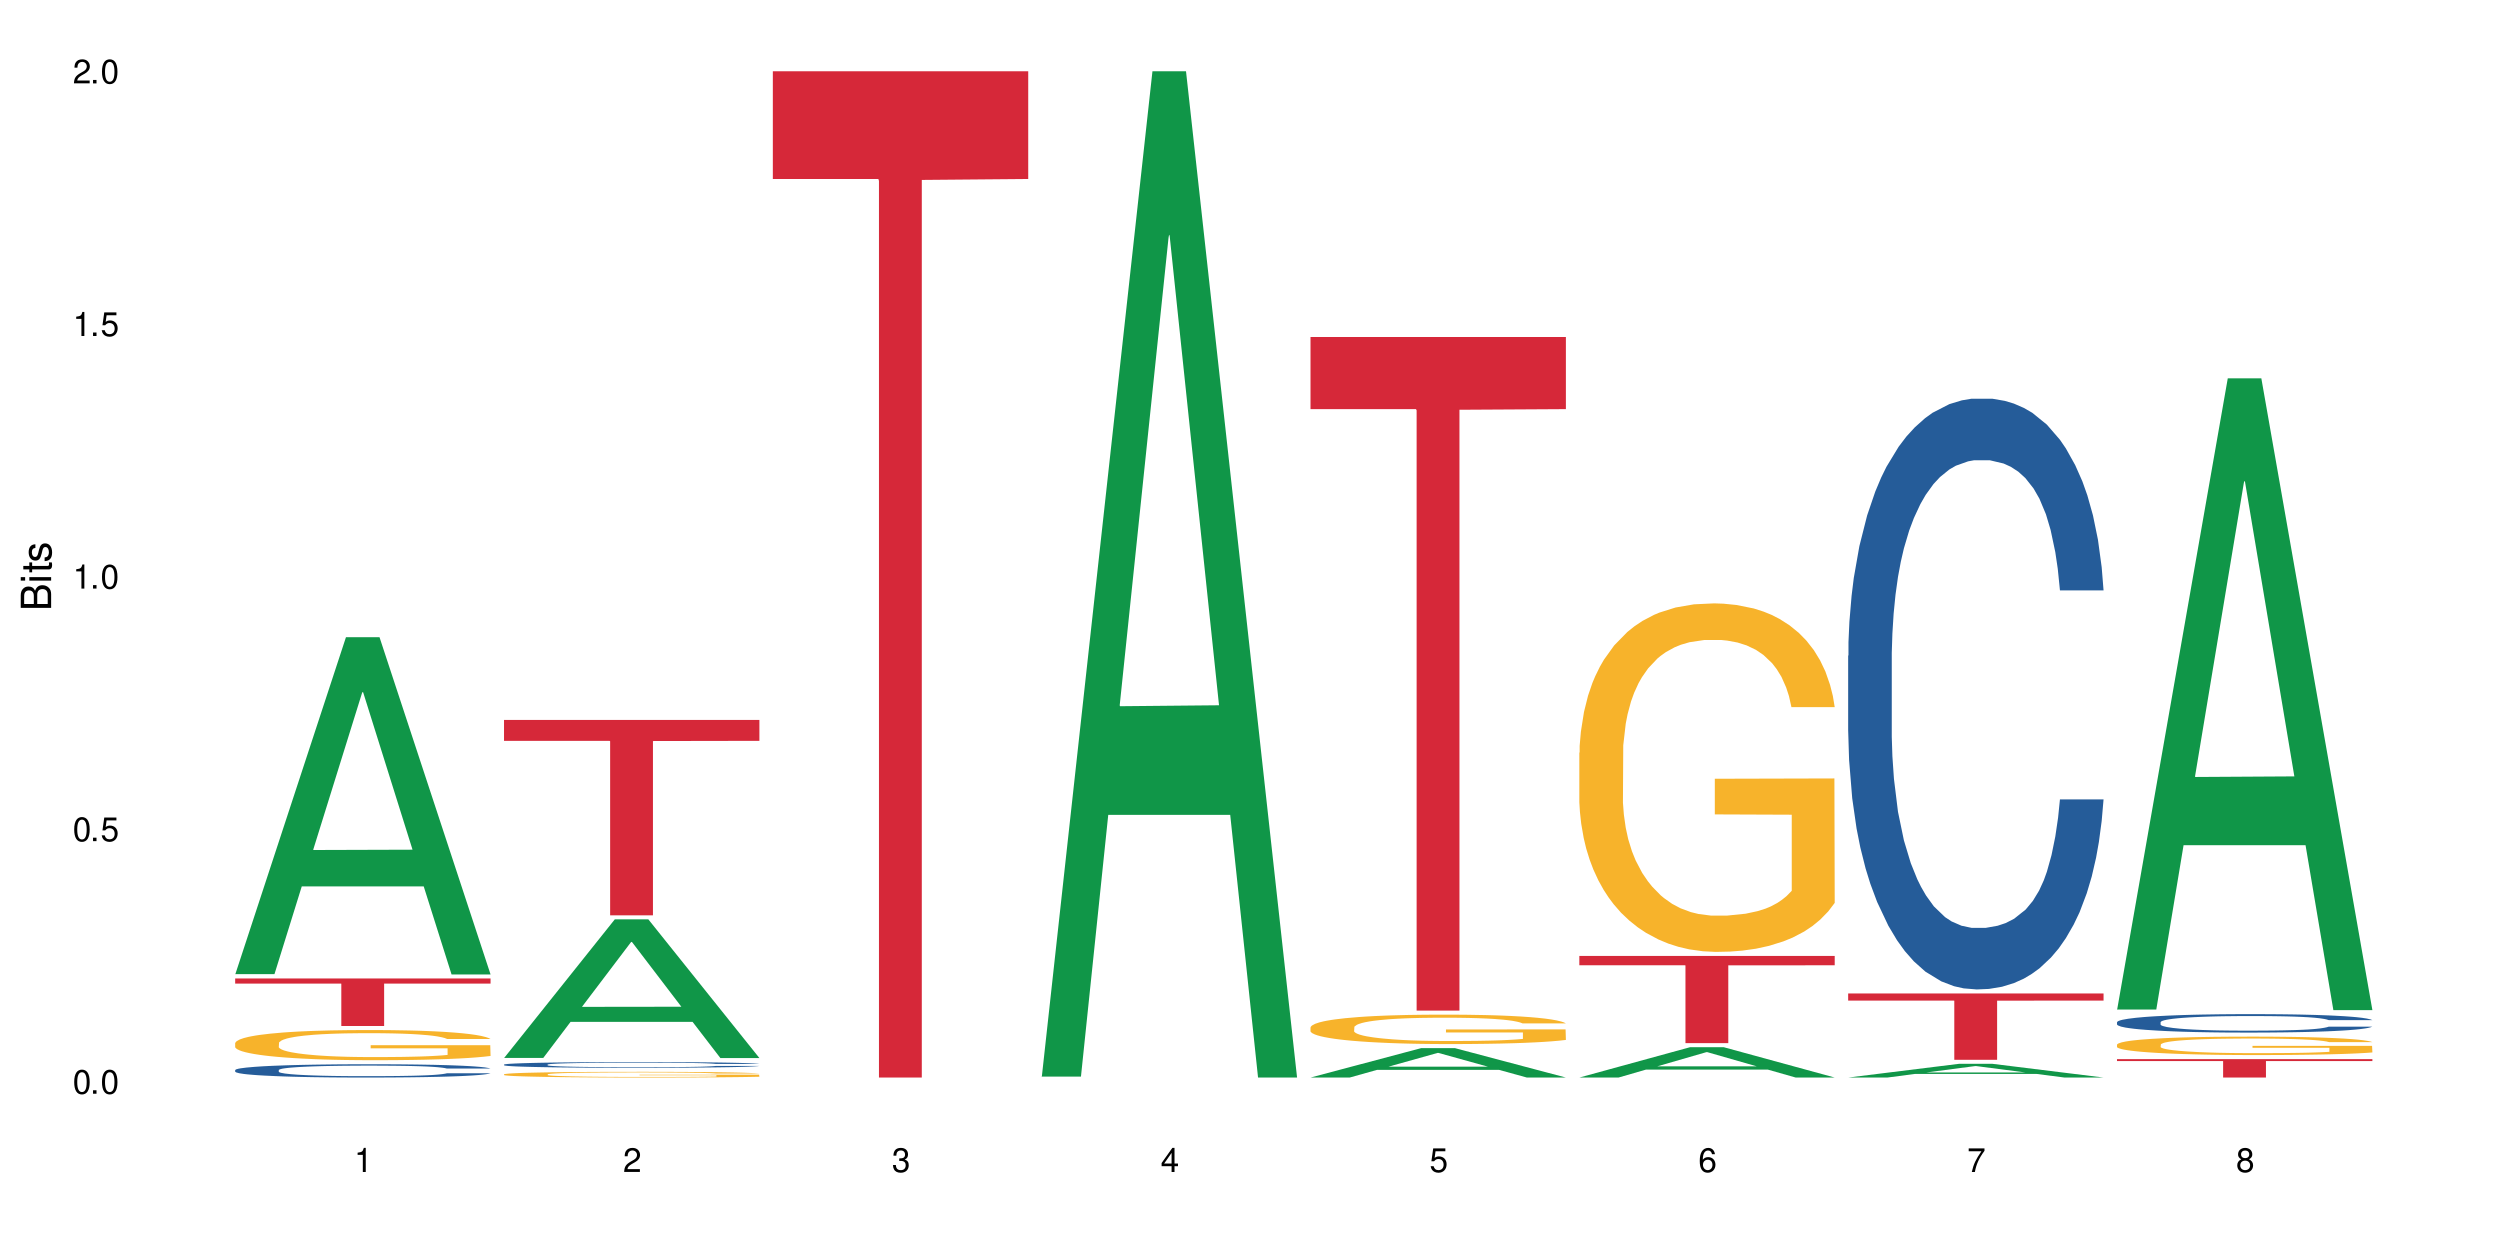 <?xml version="1.0" encoding="UTF-8"?>
<svg xmlns="http://www.w3.org/2000/svg" xmlns:xlink="http://www.w3.org/1999/xlink" width="720" height="360" viewBox="0 0 720 360">
<defs>
<g>
<g id="glyph-0-0">
</g>
<g id="glyph-0-1">
<path d="M 2.641 -6.938 C 2 -6.938 1.422 -6.656 1.078 -6.172 C 0.641 -5.562 0.406 -4.641 0.406 -3.359 C 0.406 -1.016 1.188 0.219 2.641 0.219 C 4.078 0.219 4.859 -1.016 4.859 -3.297 C 4.859 -4.641 4.656 -5.547 4.203 -6.172 C 3.844 -6.656 3.281 -6.938 2.641 -6.938 Z M 2.641 -6.188 C 3.547 -6.188 4 -5.25 4 -3.375 C 4 -1.406 3.562 -0.484 2.625 -0.484 C 1.734 -0.484 1.281 -1.438 1.281 -3.344 C 1.281 -5.25 1.734 -6.188 2.641 -6.188 Z M 2.641 -6.188 "/>
</g>
<g id="glyph-0-2">
<path d="M 1.828 -1 L 0.828 -1 L 0.828 0 L 1.828 0 Z M 1.828 -1 "/>
</g>
<g id="glyph-0-3">
<path d="M 4.562 -6.797 L 1.062 -6.797 L 0.547 -3.094 L 1.328 -3.094 C 1.719 -3.562 2.047 -3.734 2.578 -3.734 C 3.484 -3.734 4.062 -3.109 4.062 -2.094 C 4.062 -1.125 3.484 -0.531 2.578 -0.531 C 1.828 -0.531 1.375 -0.906 1.188 -1.672 L 0.328 -1.672 C 0.453 -1.109 0.547 -0.844 0.75 -0.594 C 1.125 -0.078 1.828 0.219 2.594 0.219 C 3.969 0.219 4.922 -0.781 4.922 -2.219 C 4.922 -3.562 4.031 -4.484 2.719 -4.484 C 2.25 -4.484 1.859 -4.359 1.469 -4.062 L 1.734 -5.969 L 4.562 -5.969 Z M 4.562 -6.797 "/>
</g>
<g id="glyph-0-4">
<path d="M 2.484 -4.938 L 2.484 0 L 3.328 0 L 3.328 -6.938 L 2.766 -6.938 C 2.469 -5.875 2.281 -5.734 0.984 -5.562 L 0.984 -4.938 Z M 2.484 -4.938 "/>
</g>
<g id="glyph-0-5">
<path d="M 4.859 -0.828 L 1.281 -0.828 C 1.359 -1.406 1.672 -1.781 2.5 -2.281 L 3.469 -2.828 C 4.406 -3.344 4.906 -4.062 4.906 -4.906 C 4.906 -5.484 4.672 -6.031 4.266 -6.406 C 3.859 -6.766 3.375 -6.938 2.719 -6.938 C 1.859 -6.938 1.219 -6.625 0.844 -6.031 C 0.609 -5.672 0.5 -5.234 0.484 -4.531 L 1.328 -4.531 C 1.359 -5.016 1.406 -5.281 1.531 -5.516 C 1.75 -5.938 2.188 -6.203 2.703 -6.203 C 3.469 -6.203 4.031 -5.641 4.031 -4.891 C 4.031 -4.344 3.719 -3.859 3.125 -3.516 L 2.234 -3 C 0.812 -2.172 0.406 -1.531 0.328 -0.016 L 4.859 -0.016 Z M 4.859 -0.828 "/>
</g>
<g id="glyph-0-6">
<path d="M 2.125 -3.188 L 2.578 -3.188 C 3.5 -3.188 3.984 -2.766 3.984 -1.922 C 3.984 -1.062 3.469 -0.531 2.594 -0.531 C 1.656 -0.531 1.203 -1 1.156 -2.016 L 0.312 -2.016 C 0.344 -1.453 0.438 -1.094 0.609 -0.781 C 0.953 -0.109 1.625 0.219 2.547 0.219 C 3.953 0.219 4.859 -0.625 4.859 -1.938 C 4.859 -2.828 4.516 -3.297 3.703 -3.594 C 4.344 -3.844 4.656 -4.328 4.656 -5.031 C 4.656 -6.219 3.875 -6.938 2.578 -6.938 C 1.203 -6.938 0.484 -6.172 0.453 -4.703 L 1.297 -4.703 C 1.312 -5.125 1.344 -5.359 1.453 -5.578 C 1.641 -5.969 2.062 -6.203 2.594 -6.203 C 3.344 -6.203 3.797 -5.75 3.797 -5 C 3.797 -4.516 3.609 -4.219 3.25 -4.047 C 3.016 -3.953 2.703 -3.922 2.125 -3.906 Z M 2.125 -3.188 "/>
</g>
<g id="glyph-0-7">
<path d="M 3.141 -1.672 L 3.141 0 L 3.984 0 L 3.984 -1.672 L 4.984 -1.672 L 4.984 -2.438 L 3.984 -2.438 L 3.984 -6.938 L 3.359 -6.938 L 0.266 -2.578 L 0.266 -1.672 Z M 3.141 -2.438 L 1 -2.438 L 3.141 -5.5 Z M 3.141 -2.438 "/>
</g>
<g id="glyph-0-8">
<path d="M 4.781 -5.125 C 4.609 -6.266 3.891 -6.938 2.844 -6.938 C 2.094 -6.938 1.422 -6.578 1.031 -5.953 C 0.594 -5.266 0.406 -4.422 0.406 -3.172 C 0.406 -2 0.578 -1.25 0.984 -0.641 C 1.359 -0.078 1.953 0.219 2.703 0.219 C 3.984 0.219 4.922 -0.75 4.922 -2.094 C 4.922 -3.375 4.062 -4.281 2.844 -4.281 C 2.172 -4.281 1.641 -4.031 1.281 -3.516 C 1.281 -5.234 1.828 -6.188 2.797 -6.188 C 3.391 -6.188 3.797 -5.797 3.938 -5.125 Z M 2.734 -3.531 C 3.547 -3.531 4.062 -2.953 4.062 -2.031 C 4.062 -1.156 3.484 -0.531 2.703 -0.531 C 1.922 -0.531 1.328 -1.188 1.328 -2.078 C 1.328 -2.938 1.906 -3.531 2.734 -3.531 Z M 2.734 -3.531 "/>
</g>
<g id="glyph-0-9">
<path d="M 4.984 -6.797 L 0.438 -6.797 L 0.438 -5.969 L 4.109 -5.969 C 2.5 -3.656 1.828 -2.234 1.328 0 L 2.219 0 C 2.594 -2.172 3.453 -4.047 4.984 -6.094 Z M 4.984 -6.797 "/>
</g>
<g id="glyph-0-10">
<path d="M 3.75 -3.656 C 4.469 -4.094 4.688 -4.438 4.688 -5.078 C 4.688 -6.172 3.844 -6.938 2.641 -6.938 C 1.438 -6.938 0.594 -6.172 0.594 -5.094 C 0.594 -4.438 0.812 -4.094 1.516 -3.656 C 0.734 -3.266 0.359 -2.703 0.359 -1.922 C 0.359 -0.656 1.281 0.219 2.641 0.219 C 3.984 0.219 4.922 -0.656 4.922 -1.922 C 4.922 -2.703 4.531 -3.266 3.75 -3.656 Z M 2.641 -6.188 C 3.359 -6.188 3.812 -5.75 3.812 -5.062 C 3.812 -4.406 3.344 -3.984 2.641 -3.984 C 1.922 -3.984 1.453 -4.406 1.453 -5.078 C 1.453 -5.75 1.922 -6.188 2.641 -6.188 Z M 2.641 -3.266 C 3.484 -3.266 4.062 -2.719 4.062 -1.906 C 4.062 -1.078 3.484 -0.531 2.625 -0.531 C 1.797 -0.531 1.219 -1.094 1.219 -1.906 C 1.219 -2.719 1.781 -3.266 2.641 -3.266 Z M 2.641 -3.266 "/>
</g>
<g id="glyph-1-0">
</g>
<g id="glyph-1-1">
<path d="M 0 -0.953 L 0 -4.891 C 0 -5.719 -0.234 -6.344 -0.734 -6.797 C -1.188 -7.234 -1.812 -7.469 -2.5 -7.469 C -3.547 -7.469 -4.188 -7 -4.625 -5.875 C -4.984 -6.688 -5.625 -7.094 -6.531 -7.094 C -7.172 -7.094 -7.734 -6.859 -8.141 -6.391 C -8.562 -5.922 -8.75 -5.344 -8.75 -4.5 L -8.75 -0.953 Z M -4.984 -2.062 L -7.766 -2.062 L -7.766 -4.219 C -7.766 -4.844 -7.688 -5.203 -7.453 -5.5 C -7.219 -5.812 -6.859 -5.969 -6.375 -5.969 C -5.891 -5.969 -5.531 -5.812 -5.297 -5.5 C -5.062 -5.203 -4.984 -4.844 -4.984 -4.219 Z M -0.984 -2.062 L -4 -2.062 L -4 -4.781 C -4 -5.766 -3.438 -6.359 -2.484 -6.359 C -1.547 -6.359 -0.984 -5.766 -0.984 -4.781 Z M -0.984 -2.062 "/>
</g>
<g id="glyph-1-2">
<path d="M -6.281 -1.797 L -6.281 -0.797 L 0 -0.797 L 0 -1.797 Z M -8.75 -1.797 L -8.75 -0.797 L -7.484 -0.797 L -7.484 -1.797 Z M -8.75 -1.797 "/>
</g>
<g id="glyph-1-3">
<path d="M -6.281 -3.047 L -6.281 -2.016 L -8.016 -2.016 L -8.016 -1.016 L -6.281 -1.016 L -6.281 -0.172 L -5.469 -0.172 L -5.469 -1.016 L -0.719 -1.016 C -0.078 -1.016 0.281 -1.453 0.281 -2.234 C 0.281 -2.5 0.25 -2.719 0.188 -3.047 L -0.641 -3.047 C -0.609 -2.906 -0.594 -2.766 -0.594 -2.562 C -0.594 -2.141 -0.719 -2.016 -1.156 -2.016 L -5.469 -2.016 L -5.469 -3.047 Z M -6.281 -3.047 "/>
</g>
<g id="glyph-1-4">
<path d="M -4.531 -5.25 C -5.766 -5.25 -6.469 -4.422 -6.469 -2.969 C -6.469 -1.516 -5.719 -0.562 -4.547 -0.562 C -3.562 -0.562 -3.094 -1.062 -2.734 -2.562 L -2.516 -3.484 C -2.344 -4.188 -2.094 -4.469 -1.641 -4.469 C -1.047 -4.469 -0.641 -3.875 -0.641 -3 C -0.641 -2.453 -0.797 -2 -1.062 -1.75 C -1.25 -1.594 -1.422 -1.531 -1.875 -1.469 L -1.875 -0.406 C -0.422 -0.453 0.281 -1.266 0.281 -2.922 C 0.281 -4.5 -0.5 -5.516 -1.719 -5.516 C -2.656 -5.516 -3.172 -4.984 -3.469 -3.734 L -3.703 -2.766 C -3.891 -1.953 -4.156 -1.609 -4.594 -1.609 C -5.188 -1.609 -5.547 -2.125 -5.547 -2.938 C -5.547 -3.75 -5.203 -4.172 -4.531 -4.203 Z M -4.531 -5.25 "/>
</g>
</g>
</defs>
<rect x="-72" y="-36" width="864" height="432" fill="rgb(100%, 100%, 100%)" fill-opacity="1"/>
<path fill-rule="nonzero" fill="rgb(6.275%, 58.824%, 28.235%)" fill-opacity="1" d="M 67.73 280.551 L 67.809 280.461 L 99.637 183.52 L 109.301 183.52 L 141.281 280.641 L 130.047 280.641 L 122.031 255.289 L 86.906 255.289 L 79.047 280.551 L 67.73 280.551 L 90.285 244.801 L 118.809 244.711 L 104.586 199.387 L 104.43 199.293 L 104.27 199.57 L 90.207 244.711 L 90.285 244.801 Z M 67.73 280.551 "/>
<path fill-rule="nonzero" fill="rgb(14.51%, 36.078%, 60%)" fill-opacity="1" d="M 67.73 308.172 L 67.82 308.168 L 67.82 308.082 L 68.09 307.949 L 68.719 307.781 L 69.344 307.668 L 70.961 307.461 L 73.203 307.262 L 75.535 307.105 L 77.238 307.016 L 78.766 306.945 L 82.262 306.816 L 84.504 306.75 L 86.926 306.691 L 89.887 306.633 L 92.039 306.598 L 96.883 306.539 L 100.469 306.516 L 103.25 306.504 L 109.262 306.504 L 112.848 306.52 L 115.449 306.535 L 118.32 306.566 L 120.742 306.598 L 124.957 306.672 L 128.727 306.77 L 130.43 306.828 L 133.121 306.934 L 135.184 307.039 L 136.617 307.133 L 138.234 307.262 L 139.668 307.418 L 140.746 307.598 L 141.281 307.746 L 128.727 307.746 L 128.098 307.605 L 127.379 307.5 L 126.035 307.355 L 124.688 307.254 L 122.805 307.152 L 121.102 307.086 L 118.77 307.02 L 116.707 306.977 L 114.555 306.945 L 112.488 306.926 L 108.543 306.902 L 103.969 306.902 L 102.266 306.91 L 98.766 306.938 L 96.883 306.965 L 94.191 307.012 L 92.309 307.059 L 90.066 307.129 L 88.539 307.188 L 86.656 307.277 L 85.312 307.359 L 83.785 307.473 L 82.891 307.562 L 82.082 307.66 L 81.363 307.773 L 80.828 307.898 L 80.469 308.027 L 80.289 308.152 L 80.289 308.695 L 80.469 308.82 L 80.918 308.969 L 82.082 309.18 L 83.785 309.367 L 85.762 309.516 L 87.645 309.617 L 88.719 309.668 L 90.156 309.723 L 92.398 309.793 L 95.629 309.863 L 97.512 309.891 L 100.383 309.918 L 103.34 309.934 L 107.289 309.934 L 110.785 309.918 L 113.117 309.902 L 115.539 309.875 L 118.859 309.816 L 120.922 309.758 L 122.715 309.691 L 124.062 309.625 L 124.957 309.57 L 126.305 309.461 L 127.379 309.344 L 128.188 309.219 L 128.727 309.102 L 141.281 309.102 L 140.746 309.242 L 139.938 309.379 L 139.129 309.48 L 137.875 309.602 L 136.441 309.711 L 134.375 309.832 L 132.672 309.914 L 130.43 310 L 128.367 310.066 L 126.125 310.125 L 122.805 310.195 L 120.652 310.23 L 118.32 310.262 L 115.539 310.289 L 112.043 310.316 L 108.273 310.328 L 104.777 310.332 L 101.008 310.324 L 98.227 310.312 L 94.551 310.281 L 89.977 310.219 L 86.656 310.152 L 84.055 310.086 L 81.812 310.016 L 79.301 309.918 L 76.074 309.766 L 74.098 309.648 L 72.754 309.547 L 71.23 309.414 L 70.152 309.289 L 68.898 309.094 L 68 308.844 L 67.73 308.652 Z M 67.73 308.172 "/>
<path fill-rule="nonzero" fill="rgb(96.863%, 70.196%, 16.863%)" fill-opacity="1" d="M 67.73 300.375 L 67.82 300.363 L 67.82 300.207 L 68.18 299.848 L 69.078 299.355 L 70.242 298.953 L 71.5 298.637 L 72.305 298.469 L 73.652 298.23 L 74.816 298.055 L 77.777 297.699 L 81.543 297.363 L 83.609 297.223 L 85.941 297.086 L 89.258 296.938 L 90.785 296.883 L 95.449 296.754 L 100.738 296.676 L 106.57 296.652 L 109.262 296.66 L 112.938 296.691 L 117.961 296.777 L 120.832 296.855 L 123.074 296.938 L 125.406 297.039 L 128.277 297.199 L 130.969 297.391 L 133.121 297.578 L 135.273 297.816 L 137.066 298.07 L 138.594 298.348 L 139.938 298.684 L 140.746 298.961 L 141.281 299.238 L 128.816 299.238 L 128.098 298.961 L 127.289 298.746 L 125.945 298.484 L 124.598 298.293 L 123.254 298.145 L 120.742 297.938 L 118.59 297.809 L 115.898 297.699 L 113.297 297.629 L 110.336 297.578 L 108.543 297.562 L 103.789 297.562 L 99.484 297.617 L 96.973 297.684 L 95.18 297.746 L 92.668 297.863 L 91.141 297.961 L 90.246 298.023 L 87.555 298.27 L 85.762 298.492 L 84.773 298.645 L 83.52 298.883 L 82.621 299.094 L 81.633 299.414 L 81.098 299.652 L 80.379 300.191 L 80.289 301.617 L 80.559 301.922 L 81.098 302.246 L 81.812 302.531 L 82.891 302.832 L 83.965 303.062 L 85.852 303.371 L 87.465 303.578 L 88.719 303.715 L 91.141 303.93 L 92.129 304 L 94.461 304.145 L 96.883 304.254 L 99.844 304.348 L 102.086 304.398 L 105.672 304.438 L 110.246 304.438 L 115.629 304.391 L 119.039 304.324 L 121.371 304.262 L 122.895 304.207 L 124.777 304.117 L 126.125 304.039 L 127.379 303.953 L 128.906 303.816 L 128.906 301.922 L 106.75 301.914 L 106.75 301.023 L 141.195 301.016 L 141.281 304.117 L 139.398 304.332 L 137.066 304.539 L 134.824 304.699 L 132.492 304.832 L 129.176 304.984 L 126.484 305.078 L 122.355 305.191 L 118.59 305.262 L 114.645 305.309 L 111.145 305.332 L 107.02 305.34 L 103.34 305.324 L 99.395 305.277 L 96.254 305.215 L 93.383 305.137 L 90.516 305.031 L 86.926 304.863 L 84.594 304.73 L 82.172 304.562 L 79.75 304.363 L 77.598 304.152 L 76.164 303.984 L 74.727 303.793 L 73.203 303.555 L 71.766 303.285 L 70.691 303.039 L 69.703 302.762 L 68.988 302.5 L 68.27 302.145 L 67.91 301.855 L 67.73 301.609 Z M 67.73 300.375 "/>
<path fill-rule="nonzero" fill="rgb(83.922%, 15.686%, 22.353%)" fill-opacity="1" d="M 67.73 281.805 L 141.281 281.805 L 141.281 283.27 L 110.629 283.281 L 110.629 295.488 L 98.297 295.488 L 98.297 283.297 L 98.117 283.27 L 67.73 283.27 Z M 67.73 281.805 "/>
<path fill-rule="nonzero" fill="rgb(6.275%, 58.824%, 28.235%)" fill-opacity="1" d="M 145.156 304.676 L 145.234 304.641 L 177.059 264.777 L 186.723 264.777 L 218.707 304.715 L 207.469 304.715 L 199.453 294.289 L 164.328 294.289 L 156.469 304.676 L 145.156 304.676 L 167.707 289.977 L 196.23 289.938 L 182.008 271.301 L 181.852 271.266 L 181.695 271.379 L 167.629 289.938 L 167.707 289.977 Z M 145.156 304.676 "/>
<path fill-rule="nonzero" fill="rgb(14.51%, 36.078%, 60%)" fill-opacity="1" d="M 145.156 306.594 L 145.242 306.594 L 145.242 306.555 L 145.512 306.5 L 146.141 306.426 L 146.77 306.375 L 148.383 306.289 L 150.625 306.203 L 152.957 306.137 L 154.664 306.098 L 156.188 306.066 L 159.684 306.012 L 161.93 305.984 L 164.352 305.957 L 167.309 305.934 L 169.461 305.918 L 174.305 305.895 L 177.895 305.883 L 180.676 305.879 L 186.684 305.879 L 190.273 305.883 L 192.875 305.891 L 195.742 305.902 L 198.164 305.918 L 202.383 305.949 L 206.148 305.992 L 207.852 306.016 L 210.543 306.062 L 212.605 306.109 L 214.043 306.148 L 215.656 306.203 L 217.094 306.27 L 218.168 306.348 L 218.707 306.41 L 206.148 306.41 L 205.52 306.352 L 204.805 306.305 L 203.457 306.242 L 202.113 306.199 L 200.23 306.156 L 198.523 306.129 L 196.191 306.098 L 194.129 306.082 L 191.977 306.066 L 189.914 306.059 L 185.969 306.051 L 179.688 306.051 L 176.191 306.062 L 174.305 306.074 L 171.613 306.094 L 169.73 306.113 L 167.488 306.145 L 165.965 306.172 L 164.082 306.211 L 162.734 306.246 L 161.211 306.293 L 160.312 306.332 L 159.508 306.375 L 158.789 306.422 L 158.25 306.477 L 157.891 306.531 L 157.711 306.586 L 157.711 306.82 L 157.891 306.875 L 158.34 306.938 L 159.508 307.027 L 161.211 307.109 L 163.184 307.172 L 165.066 307.215 L 166.145 307.238 L 167.578 307.262 L 169.82 307.293 L 173.051 307.32 L 174.934 307.332 L 177.805 307.344 L 180.766 307.352 L 184.711 307.352 L 188.211 307.344 L 190.543 307.34 L 192.965 307.324 L 196.281 307.301 L 198.344 307.277 L 200.141 307.246 L 201.484 307.219 L 202.383 307.195 L 203.727 307.148 L 204.805 307.098 L 205.609 307.043 L 206.148 306.992 L 218.707 306.992 L 218.168 307.055 L 217.359 307.113 L 216.555 307.156 L 215.297 307.207 L 213.863 307.254 L 211.801 307.309 L 210.094 307.344 L 207.852 307.379 L 205.789 307.41 L 203.547 307.434 L 200.23 307.465 L 198.074 307.48 L 195.742 307.492 L 192.965 307.504 L 189.465 307.516 L 185.699 307.523 L 182.199 307.523 L 178.434 307.52 L 175.652 307.516 L 171.973 307.5 L 167.398 307.473 L 164.082 307.445 L 161.48 307.418 L 159.238 307.387 L 156.727 307.344 L 153.496 307.281 L 151.523 307.227 L 150.176 307.188 L 148.652 307.129 L 147.574 307.074 L 146.32 306.992 L 145.422 306.883 L 145.156 306.801 Z M 145.156 306.594 "/>
<path fill-rule="nonzero" fill="rgb(96.863%, 70.196%, 16.863%)" fill-opacity="1" d="M 145.156 309.391 L 145.242 309.391 L 145.242 309.359 L 145.602 309.293 L 146.5 309.199 L 147.664 309.121 L 148.922 309.062 L 149.73 309.031 L 151.074 308.984 L 152.242 308.953 L 155.199 308.887 L 158.969 308.82 L 161.031 308.797 L 163.363 308.77 L 166.684 308.742 L 168.207 308.73 L 172.871 308.707 L 178.164 308.691 L 183.992 308.688 L 186.684 308.688 L 190.363 308.695 L 195.387 308.711 L 198.254 308.727 L 200.496 308.742 L 202.828 308.762 L 205.699 308.789 L 208.391 308.828 L 210.543 308.863 L 212.695 308.906 L 214.492 308.957 L 216.016 309.008 L 217.359 309.07 L 218.168 309.125 L 218.707 309.176 L 206.238 309.176 L 205.52 309.125 L 204.715 309.082 L 203.367 309.035 L 202.023 308.996 L 200.676 308.969 L 198.164 308.93 L 196.012 308.906 L 193.32 308.887 L 190.723 308.871 L 187.762 308.863 L 185.969 308.859 L 181.211 308.859 L 176.906 308.871 L 174.395 308.883 L 172.602 308.895 L 170.09 308.918 L 168.566 308.934 L 167.668 308.945 L 164.977 308.992 L 163.184 309.035 L 162.195 309.062 L 160.941 309.109 L 160.043 309.148 L 159.059 309.211 L 158.52 309.254 L 157.801 309.355 L 157.711 309.629 L 157.98 309.684 L 158.52 309.746 L 159.238 309.801 L 160.312 309.859 L 161.391 309.902 L 163.273 309.961 L 164.887 310 L 166.145 310.023 L 168.566 310.066 L 169.551 310.078 L 171.883 310.105 L 174.305 310.125 L 177.266 310.145 L 179.508 310.152 L 183.098 310.16 L 187.672 310.16 L 193.055 310.152 L 196.461 310.141 L 198.793 310.129 L 200.32 310.117 L 202.203 310.102 L 203.547 310.086 L 204.805 310.07 L 206.328 310.043 L 206.328 309.684 L 184.172 309.684 L 184.172 309.516 L 218.617 309.512 L 218.707 310.102 L 216.824 310.141 L 214.492 310.18 L 212.25 310.211 L 209.918 310.234 L 206.598 310.266 L 203.906 310.281 L 199.781 310.305 L 196.012 310.316 L 192.066 310.328 L 188.566 310.332 L 184.441 310.332 L 180.766 310.328 L 176.816 310.32 L 173.68 310.309 L 170.809 310.293 L 167.938 310.273 L 164.352 310.242 L 162.016 310.215 L 159.594 310.184 L 157.172 310.148 L 155.02 310.105 L 153.586 310.074 L 152.152 310.039 L 150.625 309.996 L 149.191 309.941 L 148.113 309.898 L 147.129 309.844 L 146.41 309.793 L 145.691 309.727 L 145.332 309.672 L 145.156 309.625 Z M 145.156 309.391 "/>
<path fill-rule="nonzero" fill="rgb(83.922%, 15.686%, 22.353%)" fill-opacity="1" d="M 145.156 207.34 L 218.707 207.34 L 218.707 213.363 L 188.051 213.418 L 188.051 263.613 L 175.719 263.613 L 175.719 213.469 L 175.539 213.363 L 145.156 213.363 Z M 145.156 207.34 "/>
<path fill-rule="nonzero" fill="rgb(83.922%, 15.686%, 22.353%)" fill-opacity="1" d="M 222.578 20.527 L 296.129 20.527 L 296.129 51.547 L 265.477 51.82 L 265.477 310.332 L 253.141 310.332 L 253.141 52.094 L 252.965 51.547 L 222.578 51.547 Z M 222.578 20.527 "/>
<path fill-rule="nonzero" fill="rgb(6.275%, 58.824%, 28.235%)" fill-opacity="1" d="M 300 310.059 L 300.078 309.789 L 331.906 20.527 L 341.57 20.527 L 373.555 310.332 L 362.316 310.332 L 354.301 234.684 L 319.176 234.684 L 311.316 310.059 L 300 310.059 L 322.555 203.391 L 351.078 203.117 L 336.855 67.875 L 336.699 67.602 L 336.543 68.418 L 322.477 203.117 L 322.555 203.391 Z M 300 310.059 "/>
<path fill-rule="nonzero" fill="rgb(6.275%, 58.824%, 28.235%)" fill-opacity="1" d="M 377.426 310.324 L 377.504 310.316 L 409.328 301.855 L 418.992 301.855 L 450.977 310.332 L 439.738 310.332 L 431.723 308.121 L 396.598 308.121 L 388.738 310.324 L 377.426 310.324 L 399.977 307.203 L 428.504 307.195 L 414.277 303.242 L 414.121 303.234 L 413.965 303.258 L 399.898 307.195 L 399.977 307.203 Z M 377.426 310.324 "/>
<path fill-rule="nonzero" fill="rgb(96.863%, 70.196%, 16.863%)" fill-opacity="1" d="M 377.426 295.848 L 377.516 295.84 L 377.516 295.684 L 377.871 295.336 L 378.77 294.855 L 379.938 294.461 L 381.191 294.152 L 382 293.988 L 383.344 293.758 L 384.512 293.586 L 387.469 293.238 L 391.238 292.914 L 393.301 292.773 L 395.633 292.641 L 398.953 292.496 L 400.477 292.441 L 405.141 292.316 L 410.434 292.238 L 416.262 292.215 L 418.953 292.223 L 422.633 292.254 L 427.656 292.34 L 430.527 292.418 L 432.77 292.496 L 435.102 292.598 L 437.969 292.75 L 440.66 292.938 L 442.812 293.121 L 444.969 293.355 L 446.762 293.602 L 448.285 293.875 L 449.633 294.199 L 450.438 294.469 L 450.977 294.738 L 438.508 294.738 L 437.789 294.469 L 436.984 294.262 L 435.637 294.004 L 434.293 293.82 L 432.949 293.672 L 430.438 293.469 L 428.281 293.348 L 425.594 293.238 L 422.992 293.168 L 420.031 293.121 L 418.238 293.105 L 413.484 293.105 L 409.176 293.16 L 406.664 293.223 L 404.871 293.285 L 402.359 293.402 L 400.836 293.492 L 399.938 293.555 L 397.246 293.797 L 395.453 294.012 L 394.469 294.16 L 393.211 294.391 L 392.312 294.602 L 391.328 294.91 L 390.789 295.141 L 390.07 295.668 L 389.98 297.062 L 390.25 297.355 L 390.789 297.672 L 391.508 297.953 L 392.582 298.246 L 393.66 298.473 L 395.543 298.773 L 397.156 298.973 L 398.414 299.105 L 400.836 299.316 L 401.82 299.383 L 404.156 299.523 L 406.574 299.633 L 409.535 299.727 L 411.777 299.77 L 415.367 299.809 L 419.941 299.809 L 425.324 299.766 L 428.73 299.703 L 431.062 299.641 L 432.59 299.586 L 434.473 299.5 L 435.816 299.422 L 437.074 299.34 L 438.598 299.207 L 438.598 297.355 L 416.441 297.348 L 416.441 296.48 L 450.887 296.473 L 450.977 299.5 L 449.094 299.711 L 446.762 299.91 L 444.52 300.066 L 442.188 300.195 L 438.867 300.344 L 436.176 300.438 L 432.051 300.547 L 428.281 300.613 L 424.336 300.66 L 420.84 300.684 L 416.711 300.691 L 413.035 300.676 L 409.086 300.629 L 405.949 300.57 L 403.078 300.492 L 400.207 300.391 L 396.621 300.227 L 394.289 300.098 L 391.867 299.934 L 389.445 299.742 L 387.293 299.531 L 385.855 299.367 L 384.422 299.184 L 382.895 298.949 L 381.461 298.688 L 380.383 298.449 L 379.398 298.176 L 378.68 297.922 L 377.961 297.574 L 377.605 297.293 L 377.426 297.055 Z M 377.426 295.848 "/>
<path fill-rule="nonzero" fill="rgb(83.922%, 15.686%, 22.353%)" fill-opacity="1" d="M 377.426 97.062 L 450.977 97.062 L 450.977 117.828 L 420.324 118.012 L 420.324 291.051 L 407.988 291.051 L 407.988 118.191 L 407.809 117.828 L 377.426 117.828 Z M 377.426 97.062 "/>
<path fill-rule="nonzero" fill="rgb(6.275%, 58.824%, 28.235%)" fill-opacity="1" d="M 454.848 310.324 L 454.926 310.316 L 486.75 301.59 L 496.418 301.59 L 528.398 310.332 L 517.164 310.332 L 509.148 308.051 L 474.023 308.051 L 466.164 310.324 L 454.848 310.324 L 477.402 307.105 L 505.926 307.098 L 491.703 303.02 L 491.547 303.012 L 491.387 303.035 L 477.32 307.098 L 477.402 307.105 Z M 454.848 310.324 "/>
<path fill-rule="nonzero" fill="rgb(96.863%, 70.196%, 16.863%)" fill-opacity="1" d="M 454.848 216.762 L 454.938 216.672 L 454.938 214.84 L 455.297 210.715 L 456.191 205.031 L 457.359 200.355 L 458.613 196.688 L 459.422 194.762 L 460.77 192.012 L 461.934 189.996 L 464.895 185.871 L 468.66 182.02 L 470.723 180.371 L 473.055 178.812 L 476.375 177.07 L 477.898 176.43 L 482.562 174.961 L 487.855 174.047 L 493.688 173.77 L 496.379 173.863 L 500.055 174.23 L 505.078 175.238 L 507.949 176.156 L 510.191 177.07 L 512.523 178.262 L 515.395 180.098 L 518.086 182.297 L 520.238 184.496 L 522.391 187.246 L 524.184 190.18 L 525.711 193.387 L 527.055 197.238 L 527.863 200.445 L 528.398 203.656 L 515.934 203.656 L 515.215 200.445 L 514.406 197.973 L 513.062 194.945 L 511.715 192.746 L 510.371 191.004 L 507.859 188.621 L 505.707 187.156 L 503.016 185.871 L 500.414 185.047 L 497.453 184.496 L 495.66 184.312 L 490.906 184.312 L 486.602 184.953 L 484.09 185.688 L 482.297 186.422 L 479.785 187.797 L 478.258 188.895 L 477.363 189.629 L 474.672 192.473 L 472.879 195.039 L 471.891 196.781 L 470.633 199.531 L 469.738 202.004 L 468.75 205.672 L 468.211 208.422 L 467.496 214.656 L 467.406 231.156 L 467.676 234.637 L 468.211 238.398 L 468.93 241.695 L 470.008 245.18 L 471.082 247.84 L 472.965 251.414 L 474.582 253.797 L 475.836 255.355 L 478.258 257.832 L 479.246 258.656 L 481.578 260.305 L 484 261.59 L 486.961 262.688 L 489.203 263.238 L 492.789 263.695 L 497.363 263.695 L 502.746 263.148 L 506.156 262.414 L 508.488 261.68 L 510.012 261.039 L 511.895 260.031 L 513.242 259.113 L 514.496 258.105 L 516.023 256.547 L 516.023 234.637 L 493.867 234.547 L 493.867 224.281 L 528.309 224.188 L 528.398 260.031 L 526.516 262.504 L 524.184 264.887 L 521.941 266.723 L 519.609 268.281 L 516.289 270.023 L 513.602 271.121 L 509.473 272.406 L 505.707 273.23 L 501.758 273.781 L 498.262 274.055 L 494.137 274.148 L 490.457 273.965 L 486.512 273.414 L 483.371 272.68 L 480.5 271.762 L 477.633 270.57 L 474.043 268.648 L 471.711 267.09 L 469.289 265.164 L 466.867 262.871 L 464.715 260.398 L 463.281 258.473 L 461.844 256.273 L 460.32 253.523 L 458.883 250.406 L 457.809 247.562 L 456.82 244.355 L 456.102 241.328 L 455.387 237.203 L 455.027 233.906 L 454.848 231.062 Z M 454.848 216.762 "/>
<path fill-rule="nonzero" fill="rgb(83.922%, 15.686%, 22.353%)" fill-opacity="1" d="M 454.848 275.312 L 528.398 275.312 L 528.398 278 L 497.746 278.023 L 497.746 300.426 L 485.414 300.426 L 485.414 278.047 L 485.234 278 L 454.848 278 Z M 454.848 275.312 "/>
<path fill-rule="nonzero" fill="rgb(6.275%, 58.824%, 28.235%)" fill-opacity="1" d="M 532.27 310.328 L 532.352 310.324 L 564.176 306.383 L 573.84 306.383 L 605.824 310.332 L 594.586 310.332 L 586.57 309.301 L 551.445 309.301 L 543.586 310.328 L 532.27 310.328 L 554.824 308.875 L 583.348 308.871 L 569.125 307.027 L 568.969 307.023 L 568.812 307.035 L 554.746 308.871 L 554.824 308.875 Z M 532.27 310.328 "/>
<path fill-rule="nonzero" fill="rgb(14.51%, 36.078%, 60%)" fill-opacity="1" d="M 532.27 188.855 L 532.359 188.699 L 532.359 184.969 L 532.629 179.059 L 533.258 171.594 L 533.887 166.461 L 535.5 157.285 L 537.742 148.422 L 540.074 141.582 L 541.777 137.535 L 543.305 134.426 L 546.801 128.672 L 549.043 125.719 L 551.465 123.074 L 554.426 120.43 L 556.578 118.875 L 561.422 116.387 L 565.012 115.297 L 567.793 114.832 L 573.801 114.832 L 577.391 115.453 L 579.992 116.23 L 582.859 117.477 L 585.281 118.875 L 589.5 122.297 L 593.266 126.652 L 594.969 129.141 L 597.66 133.961 L 599.723 138.625 L 601.16 142.668 L 602.773 148.422 L 604.207 155.422 L 605.285 163.352 L 605.824 170.039 L 593.266 170.039 L 592.637 163.82 L 591.922 158.996 L 590.574 152.621 L 589.23 148.113 L 587.344 143.602 L 585.641 140.648 L 583.309 137.691 L 581.246 135.824 L 579.094 134.426 L 577.031 133.492 L 573.082 132.559 L 568.508 132.559 L 566.805 132.871 L 563.305 134.117 L 561.422 135.203 L 558.73 137.383 L 556.848 139.402 L 554.605 142.512 L 553.082 145.156 L 551.199 149.199 L 549.852 152.777 L 548.328 157.91 L 547.43 161.797 L 546.621 166.152 L 545.906 171.281 L 545.367 176.727 L 545.008 182.48 L 544.828 188.078 L 544.828 212.184 L 545.008 217.781 L 545.457 224.312 L 546.621 233.801 L 548.328 242.043 L 550.301 248.574 L 552.184 253.238 L 553.262 255.414 L 554.695 257.902 L 556.938 261.016 L 560.168 264.125 L 562.051 265.367 L 564.922 266.613 L 567.883 267.234 L 571.828 267.234 L 575.324 266.613 L 577.656 265.836 L 580.078 264.59 L 583.398 261.945 L 585.461 259.457 L 587.254 256.504 L 588.602 253.551 L 589.5 251.062 L 590.844 246.238 L 591.922 240.953 L 592.727 235.508 L 593.266 230.223 L 605.824 230.223 L 605.285 236.441 L 604.477 242.508 L 603.672 247.02 L 602.414 252.461 L 600.98 257.281 L 598.918 262.723 L 597.211 266.301 L 594.969 270.188 L 592.906 273.145 L 590.664 275.789 L 587.344 278.898 L 585.191 280.453 L 582.859 281.852 L 580.078 283.098 L 576.582 284.184 L 572.816 284.809 L 569.316 284.961 L 565.551 284.652 L 562.77 284.031 L 559.09 282.629 L 554.516 279.832 L 551.199 276.875 L 548.598 273.922 L 546.355 270.812 L 543.844 266.613 L 540.613 259.77 L 538.641 254.48 L 537.293 250.129 L 535.77 244.062 L 534.691 238.621 L 533.438 229.91 L 532.539 218.871 L 532.27 210.316 Z M 532.27 188.855 "/>
<path fill-rule="nonzero" fill="rgb(83.922%, 15.686%, 22.353%)" fill-opacity="1" d="M 532.27 286.125 L 605.824 286.125 L 605.824 288.172 L 575.168 288.188 L 575.168 305.219 L 562.836 305.219 L 562.836 288.207 L 562.656 288.172 L 532.27 288.172 Z M 532.27 286.125 "/>
<path fill-rule="nonzero" fill="rgb(6.275%, 58.824%, 28.235%)" fill-opacity="1" d="M 609.695 290.738 L 609.773 290.566 L 641.598 108.965 L 651.266 108.965 L 683.246 290.91 L 672.008 290.91 L 663.996 243.414 L 628.867 243.414 L 621.012 290.738 L 609.695 290.738 L 632.246 223.77 L 660.773 223.598 L 646.551 138.691 L 646.391 138.52 L 646.234 139.031 L 632.168 223.598 L 632.246 223.77 Z M 609.695 290.738 "/>
<path fill-rule="nonzero" fill="rgb(14.51%, 36.078%, 60%)" fill-opacity="1" d="M 609.695 294.383 L 609.785 294.379 L 609.785 294.262 L 610.055 294.078 L 610.68 293.844 L 611.309 293.684 L 612.922 293.398 L 615.164 293.121 L 617.5 292.906 L 619.203 292.781 L 620.727 292.684 L 624.227 292.504 L 626.469 292.414 L 628.891 292.328 L 631.852 292.246 L 634.004 292.199 L 638.848 292.121 L 642.434 292.086 L 645.215 292.074 L 651.223 292.074 L 654.812 292.094 L 657.414 292.117 L 660.285 292.156 L 662.707 292.199 L 666.922 292.305 L 670.688 292.441 L 672.395 292.52 L 675.086 292.668 L 677.148 292.816 L 678.582 292.941 L 680.195 293.121 L 681.633 293.34 L 682.707 293.586 L 683.246 293.797 L 670.688 293.797 L 670.062 293.602 L 669.344 293.453 L 667.996 293.254 L 666.652 293.113 L 664.77 292.969 L 663.066 292.879 L 660.734 292.785 L 658.668 292.727 L 656.516 292.684 L 654.453 292.656 L 650.508 292.625 L 645.934 292.625 L 644.227 292.637 L 640.73 292.676 L 638.848 292.707 L 636.156 292.777 L 634.273 292.84 L 632.027 292.938 L 630.504 293.02 L 628.621 293.145 L 627.273 293.258 L 625.75 293.418 L 624.852 293.539 L 624.047 293.676 L 623.328 293.836 L 622.789 294.004 L 622.43 294.184 L 622.254 294.359 L 622.254 295.113 L 622.43 295.285 L 622.879 295.488 L 624.047 295.785 L 625.75 296.043 L 627.723 296.246 L 629.605 296.395 L 630.684 296.461 L 632.117 296.539 L 634.363 296.637 L 637.59 296.734 L 639.473 296.773 L 642.344 296.809 L 645.305 296.828 L 649.25 296.828 L 652.75 296.809 L 655.082 296.785 L 657.504 296.746 L 660.82 296.664 L 662.887 296.586 L 664.68 296.496 L 666.023 296.402 L 666.922 296.324 L 668.266 296.176 L 669.344 296.008 L 670.152 295.84 L 670.688 295.676 L 683.246 295.676 L 682.707 295.867 L 681.902 296.059 L 681.094 296.199 L 679.84 296.367 L 678.402 296.52 L 676.34 296.688 L 674.637 296.801 L 672.395 296.922 L 670.332 297.016 L 668.086 297.098 L 664.77 297.195 L 662.617 297.242 L 660.285 297.285 L 657.504 297.324 L 654.004 297.359 L 650.238 297.379 L 646.738 297.383 L 642.973 297.375 L 640.191 297.355 L 636.516 297.309 L 631.941 297.223 L 628.621 297.133 L 626.02 297.039 L 623.777 296.941 L 621.266 296.809 L 618.035 296.598 L 616.062 296.434 L 614.719 296.297 L 613.191 296.105 L 612.117 295.938 L 610.859 295.664 L 609.965 295.32 L 609.695 295.055 Z M 609.695 294.383 "/>
<path fill-rule="nonzero" fill="rgb(96.863%, 70.196%, 16.863%)" fill-opacity="1" d="M 609.695 300.82 L 609.785 300.816 L 609.785 300.719 L 610.145 300.5 L 611.039 300.199 L 612.207 299.953 L 613.461 299.758 L 614.27 299.656 L 615.613 299.512 L 616.781 299.406 L 619.742 299.188 L 623.508 298.984 L 625.57 298.895 L 627.902 298.812 L 631.223 298.723 L 632.746 298.688 L 637.41 298.609 L 642.703 298.562 L 648.535 298.547 L 651.223 298.551 L 654.902 298.57 L 659.926 298.625 L 662.797 298.672 L 665.039 298.723 L 667.371 298.785 L 670.242 298.883 L 672.93 299 L 675.086 299.113 L 677.238 299.262 L 679.031 299.414 L 680.555 299.586 L 681.902 299.789 L 682.707 299.957 L 683.246 300.129 L 670.777 300.129 L 670.062 299.957 L 669.254 299.828 L 667.91 299.668 L 666.562 299.551 L 665.219 299.457 L 662.707 299.332 L 660.555 299.254 L 657.863 299.188 L 655.262 299.145 L 652.301 299.113 L 650.508 299.105 L 645.754 299.105 L 641.449 299.141 L 638.938 299.176 L 637.141 299.215 L 634.629 299.289 L 633.105 299.348 L 632.207 299.387 L 629.52 299.535 L 627.723 299.672 L 626.738 299.766 L 625.48 299.91 L 624.586 300.039 L 623.598 300.234 L 623.059 300.379 L 622.344 300.711 L 622.254 301.582 L 622.52 301.766 L 623.059 301.965 L 623.777 302.141 L 624.852 302.324 L 625.93 302.465 L 627.812 302.656 L 629.43 302.781 L 630.684 302.863 L 633.105 302.996 L 634.094 303.039 L 636.426 303.125 L 638.848 303.195 L 641.805 303.25 L 644.047 303.281 L 647.637 303.305 L 652.211 303.305 L 657.594 303.277 L 661 303.238 L 663.332 303.199 L 664.859 303.164 L 666.742 303.109 L 668.086 303.062 L 669.344 303.008 L 670.867 302.926 L 670.867 301.766 L 648.715 301.762 L 648.715 301.219 L 683.156 301.215 L 683.246 303.109 L 681.363 303.242 L 679.031 303.367 L 676.789 303.465 L 674.457 303.547 L 671.137 303.641 L 668.445 303.699 L 664.32 303.766 L 660.555 303.809 L 656.605 303.84 L 653.109 303.852 L 648.98 303.859 L 645.305 303.848 L 641.359 303.82 L 638.219 303.781 L 635.348 303.73 L 632.477 303.668 L 628.891 303.566 L 626.559 303.484 L 624.137 303.383 L 621.715 303.262 L 619.562 303.129 L 618.125 303.027 L 616.691 302.914 L 615.164 302.766 L 613.73 302.602 L 612.656 302.453 L 611.668 302.281 L 610.949 302.121 L 610.234 301.902 L 609.875 301.73 L 609.695 301.578 Z M 609.695 300.82 "/>
<path fill-rule="nonzero" fill="rgb(83.922%, 15.686%, 22.353%)" fill-opacity="1" d="M 609.695 305.023 L 683.246 305.023 L 683.246 305.59 L 652.594 305.594 L 652.594 310.332 L 640.258 310.332 L 640.258 305.602 L 640.082 305.59 L 609.695 305.59 Z M 609.695 305.023 "/>
<g fill="rgb(0%, 0%, 0%)" fill-opacity="1">
<use xlink:href="#glyph-0-1" x="20.965" y="314.993"/>
<use xlink:href="#glyph-0-2" x="25.965" y="314.993"/>
<use xlink:href="#glyph-0-1" x="28.965" y="314.993"/>
</g>
<g fill="rgb(0%, 0%, 0%)" fill-opacity="1">
<use xlink:href="#glyph-0-1" x="20.965" y="242.251"/>
<use xlink:href="#glyph-0-2" x="25.965" y="242.251"/>
<use xlink:href="#glyph-0-3" x="28.965" y="242.251"/>
</g>
<g fill="rgb(0%, 0%, 0%)" fill-opacity="1">
<use xlink:href="#glyph-0-4" x="20.965" y="169.509"/>
<use xlink:href="#glyph-0-2" x="25.965" y="169.509"/>
<use xlink:href="#glyph-0-1" x="28.965" y="169.509"/>
</g>
<g fill="rgb(0%, 0%, 0%)" fill-opacity="1">
<use xlink:href="#glyph-0-4" x="20.965" y="96.767"/>
<use xlink:href="#glyph-0-2" x="25.965" y="96.767"/>
<use xlink:href="#glyph-0-3" x="28.965" y="96.767"/>
</g>
<g fill="rgb(0%, 0%, 0%)" fill-opacity="1">
<use xlink:href="#glyph-0-5" x="20.965" y="24.024"/>
<use xlink:href="#glyph-0-2" x="25.965" y="24.024"/>
<use xlink:href="#glyph-0-1" x="28.965" y="24.024"/>
</g>
<g fill="rgb(0%, 0%, 0%)" fill-opacity="1">
<use xlink:href="#glyph-0-4" x="102.008" y="337.532"/>
</g>
<g fill="rgb(0%, 0%, 0%)" fill-opacity="1">
<use xlink:href="#glyph-0-5" x="179.43" y="337.532"/>
</g>
<g fill="rgb(0%, 0%, 0%)" fill-opacity="1">
<use xlink:href="#glyph-0-6" x="256.855" y="337.532"/>
</g>
<g fill="rgb(0%, 0%, 0%)" fill-opacity="1">
<use xlink:href="#glyph-0-7" x="334.277" y="337.532"/>
</g>
<g fill="rgb(0%, 0%, 0%)" fill-opacity="1">
<use xlink:href="#glyph-0-3" x="411.699" y="337.532"/>
</g>
<g fill="rgb(0%, 0%, 0%)" fill-opacity="1">
<use xlink:href="#glyph-0-8" x="489.125" y="337.532"/>
</g>
<g fill="rgb(0%, 0%, 0%)" fill-opacity="1">
<use xlink:href="#glyph-0-9" x="566.547" y="337.532"/>
</g>
<g fill="rgb(0%, 0%, 0%)" fill-opacity="1">
<use xlink:href="#glyph-0-10" x="643.969" y="337.532"/>
</g>
<g fill="rgb(0%, 0%, 0%)" fill-opacity="1">
<use xlink:href="#glyph-1-1" x="14.725" y="176.012"/>
<use xlink:href="#glyph-1-2" x="14.725" y="168.012"/>
<use xlink:href="#glyph-1-3" x="14.725" y="165.012"/>
<use xlink:href="#glyph-1-4" x="14.725" y="162.012"/>
</g>
</svg>
